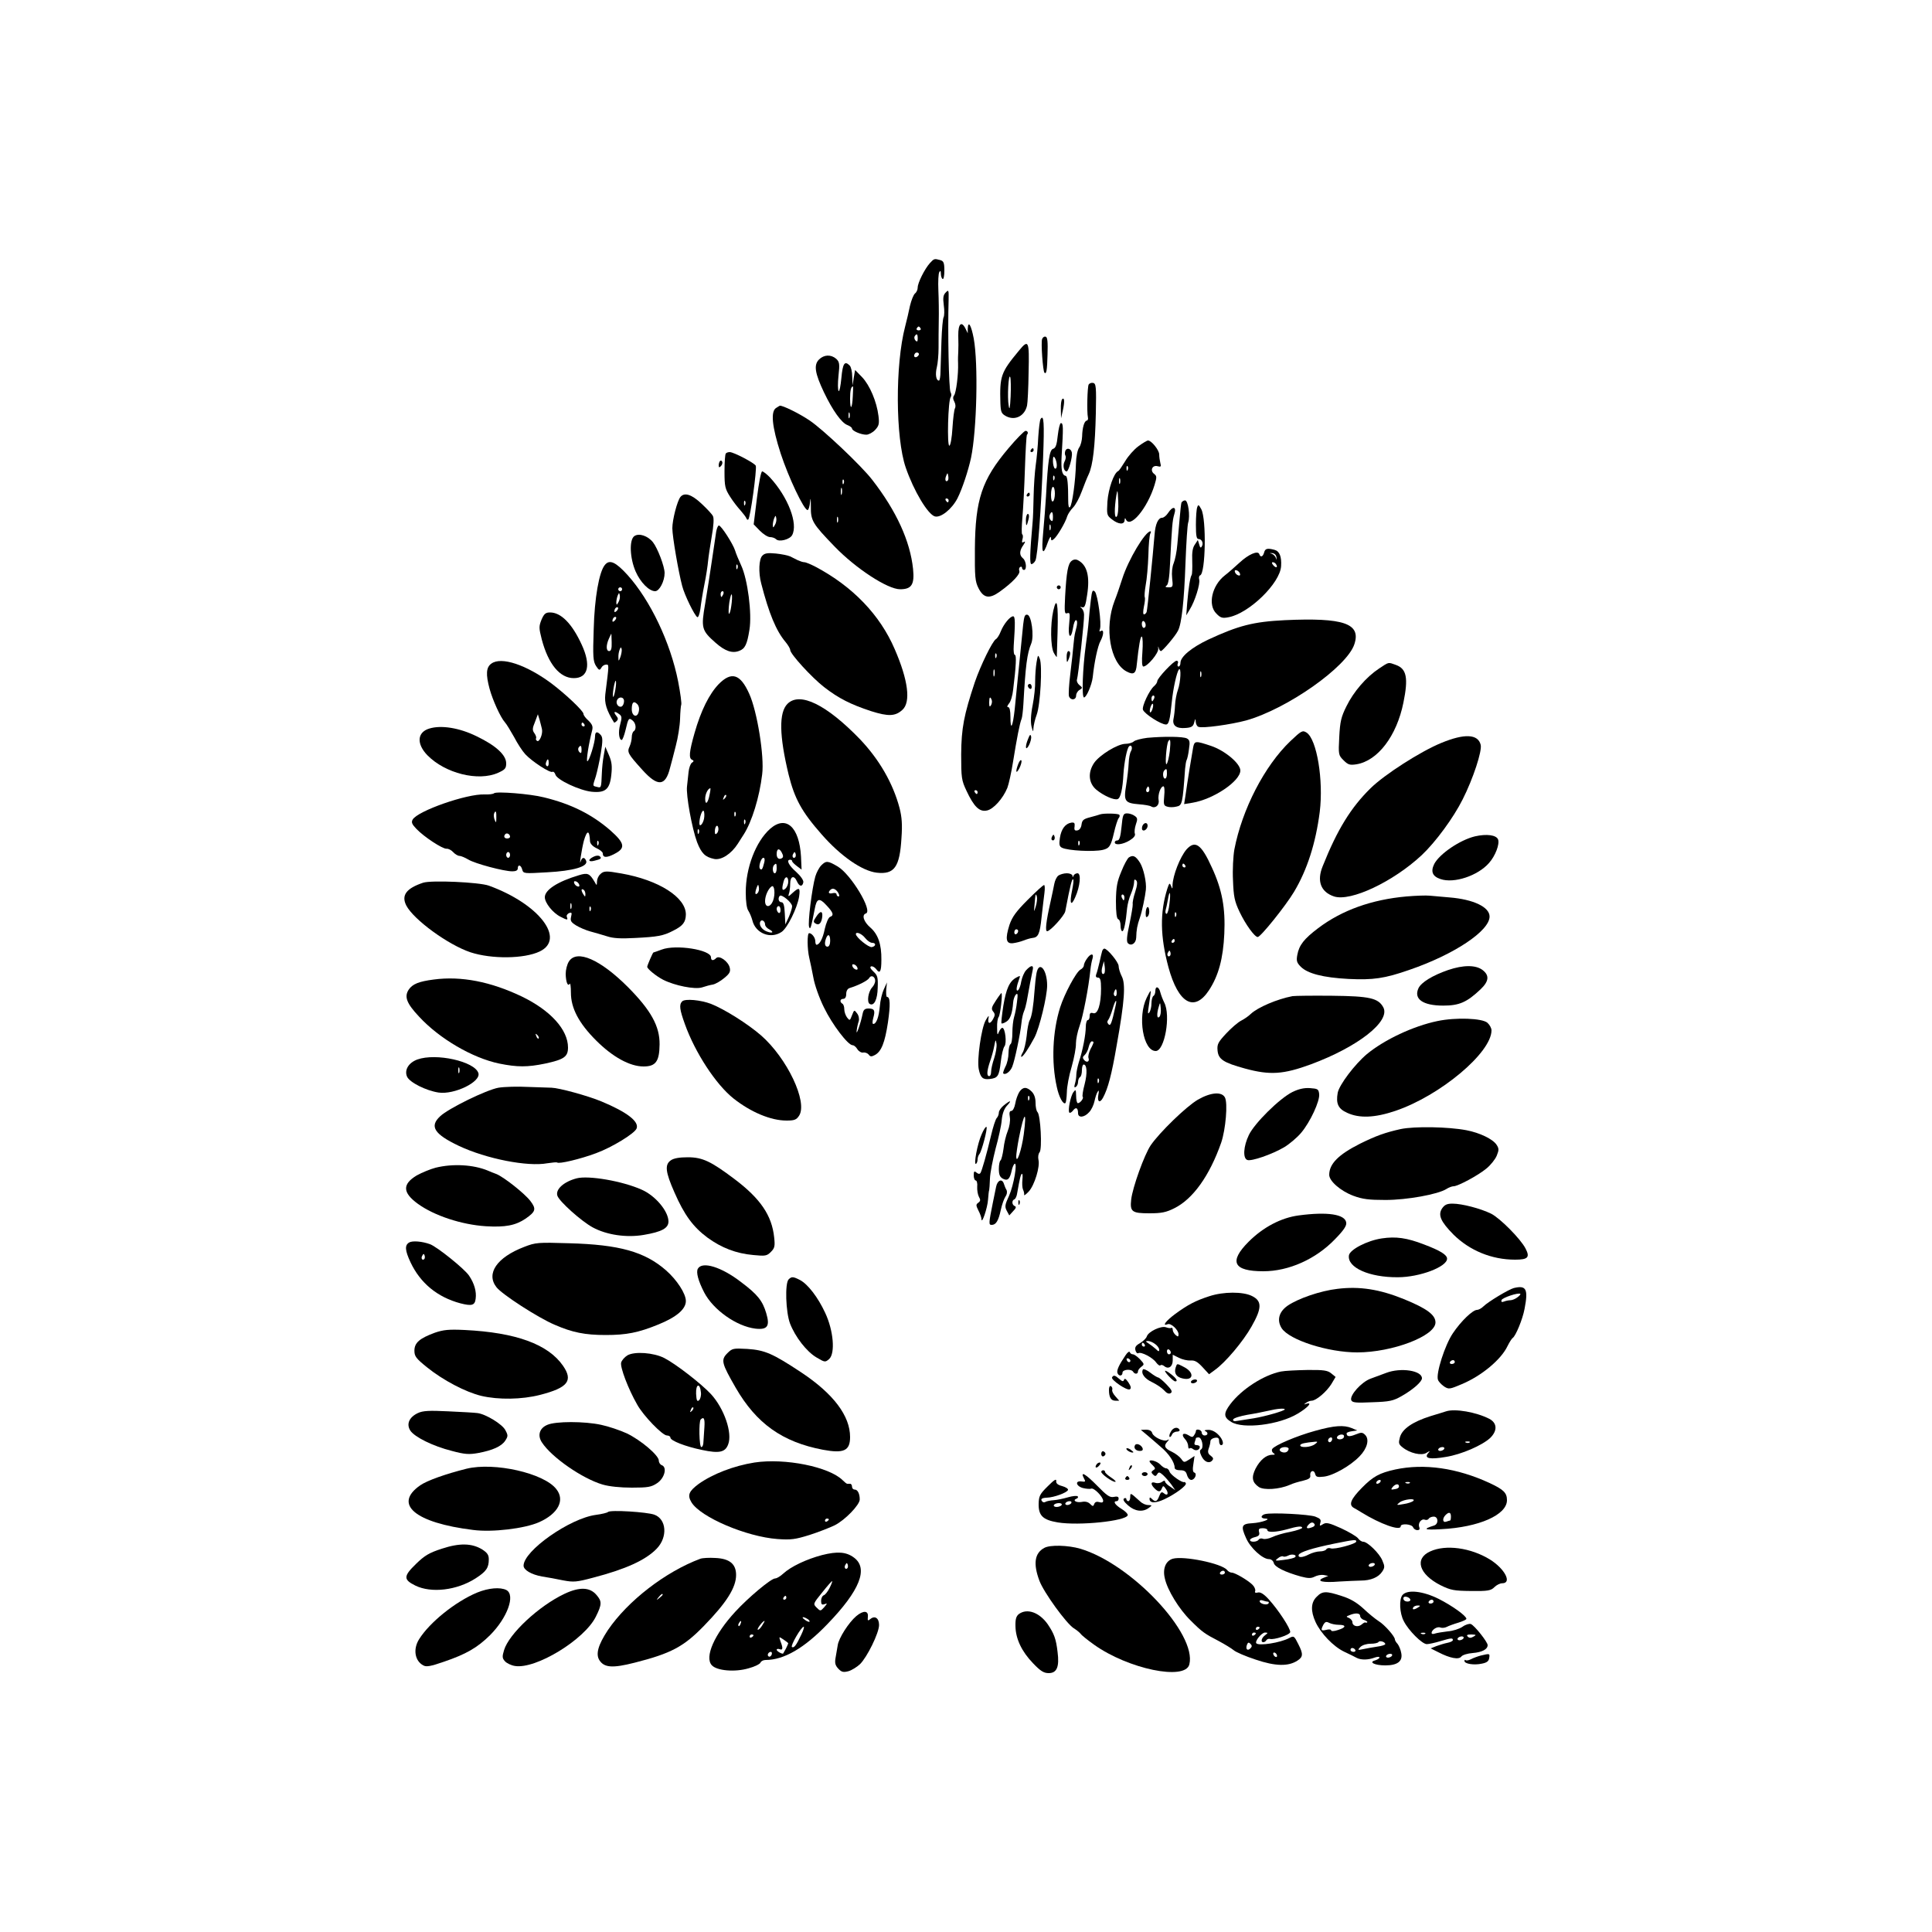 <?xml version="1.0" standalone="no"?>
<!DOCTYPE svg PUBLIC "-//W3C//DTD SVG 20010904//EN"
 "http://www.w3.org/TR/2001/REC-SVG-20010904/DTD/svg10.dtd">
<svg version="1.0" xmlns="http://www.w3.org/2000/svg"
 width="1000pt" height="1000pt" viewBox="0 0 1000 1000"
 preserveAspectRatio="xMidYMid meet">
<g transform="translate(0,1000) scale(0.1,-0.1)"
fill="#000000" stroke="none">
<path d="M4813 8638 c-27 -30 -63 -102 -63 -126 0 -11 -6 -25 -14 -31 -8 -7
-19 -35 -26 -64 -6 -29 -17 -77 -25 -107 -52 -198 -50 -576 3 -730 42 -122
115 -243 151 -253 31 -8 88 38 117 94 25 50 55 141 70 209 30 145 38 487 14
618 -13 69 -29 96 -31 50 l0 -23 -11 23 c-21 43 -39 27 -38 -35 1 -32 1 -69 0
-83 -1 -14 -2 -41 -1 -60 2 -57 -10 -154 -21 -167 -6 -8 -6 -19 2 -33 6 -11 7
-26 3 -33 -4 -6 -10 -52 -13 -101 -3 -51 -10 -91 -16 -93 -13 -4 -7 236 7 252
4 6 4 17 -1 25 -9 13 -15 318 -10 479 1 50 0 53 -15 37 -13 -13 -15 -27 -10
-66 4 -27 3 -55 -1 -62 -4 -7 -9 -62 -11 -123 -2 -60 -4 -131 -5 -157 0 -27
-4 -48 -8 -48 -15 0 -20 33 -11 69 5 20 9 65 9 101 0 36 0 99 1 140 1 41 0
112 -2 157 -2 45 0 88 5 95 5 9 8 6 8 -9 0 -12 4 -24 9 -27 5 -3 9 16 9 43 0
42 -4 50 -22 55 -30 8 -31 8 -53 -16z m-48 -338 c3 -5 -1 -10 -10 -10 -9 0
-13 5 -10 10 3 6 8 10 10 10 2 0 7 -4 10 -10z m-15 -52 c0 -16 -3 -19 -11 -11
-6 6 -8 16 -5 22 11 17 16 13 16 -11z m1 -91 c-13 -13 -26 -3 -16 12 3 6 11 8
17 5 6 -4 6 -10 -1 -17z m155 -644 c-11 -11 -17 4 -9 23 7 18 8 18 11 1 2 -10
1 -21 -2 -24z m4 -103 c0 -5 -2 -10 -4 -10 -3 0 -8 5 -11 10 -3 6 -1 10 4 10
6 0 11 -4 11 -10z"/>
<path d="M5394 8245 c-7 -16 4 -166 12 -174 10 -10 14 11 16 94 2 63 0 89 -9
92 -7 3 -16 -3 -19 -12z"/>
<path d="M5274 8185 c-94 -113 -100 -132 -96 -272 2 -47 5 -54 31 -68 46 -23
95 2 107 56 3 13 7 90 8 172 4 164 0 173 -50 112z m-43 -237 c-3 -61 -6 -74
-10 -48 -8 43 -1 171 8 148 3 -9 4 -54 2 -100z"/>
<path d="M4239 8139 c-28 -28 -21 -71 26 -170 45 -94 91 -158 121 -169 13 -5
24 -13 24 -18 0 -12 46 -32 74 -32 12 0 33 11 46 25 19 21 22 31 17 72 -9 74
-45 159 -85 201 l-36 37 -7 -40 -6 -40 -2 46 c0 25 -6 50 -13 57 -26 26 -36
12 -43 -64 -4 -42 -10 -72 -14 -68 -5 5 -5 41 -1 79 7 62 5 72 -12 88 -27 23
-63 22 -89 -4z m175 -190 c-3 -67 -14 -76 -14 -12 0 41 5 63 15 63 1 0 1 -23
-1 -51z m-17 -111 c-3 -7 -5 -2 -5 12 0 14 2 19 5 13 2 -7 2 -19 0 -25z"/>
<path d="M5635 8010 c-7 -12 -10 -144 -4 -170 2 -8 0 -16 -6 -17 -13 -2 -23
-37 -24 -83 -1 -20 -7 -45 -15 -56 -9 -12 -16 -48 -17 -85 -2 -86 -19 -212
-31 -224 -6 -6 -9 7 -9 35 0 85 -4 125 -13 127 -19 3 -25 31 -21 103 9 151 9
170 -4 170 -5 0 -12 -29 -16 -64 -5 -49 -11 -65 -24 -69 -19 -5 -27 -60 -37
-247 -3 -47 -9 -128 -14 -180 -11 -117 -3 -134 25 -53 8 21 14 30 15 19 0 -15
3 -16 15 -6 17 14 60 86 69 118 4 12 18 33 30 45 13 13 33 50 45 83 12 32 28
73 36 89 22 47 33 145 37 315 3 138 1 155 -14 158 -9 2 -19 -2 -23 -8z m-165
-418 c0 -13 -4 -20 -10 -17 -5 3 -10 21 -10 38 0 24 3 28 10 17 5 -8 10 -25
10 -38z m-13 -74 c-3 -8 -6 -5 -6 6 -1 11 2 17 5 13 3 -3 4 -12 1 -19z m3 -72
c0 -19 -4 -38 -10 -41 -6 -4 -10 10 -10 34 0 23 5 41 10 41 6 0 10 -15 10 -34z
m-10 -123 c0 -20 -3 -24 -11 -16 -7 7 -9 19 -6 27 10 24 17 19 17 -11z m-13
-65 c-3 -7 -5 -2 -5 12 0 14 2 19 5 13 2 -7 2 -19 0 -25z"/>
<path d="M5498 7934 c-5 -4 -8 -28 -7 -53 l1 -46 9 40 c10 43 9 71 -3 59z"/>
<path d="M4018 7889 c-30 -17 -23 -95 23 -237 40 -122 120 -292 139 -292 5 0
11 19 13 43 2 26 4 16 4 -24 -1 -74 8 -89 123 -208 109 -113 274 -221 339
-221 60 0 75 25 67 105 -15 144 -86 300 -211 461 -56 73 -256 262 -325 308
-53 36 -141 79 -154 76 0 0 -9 -5 -18 -11z m349 -391 c-3 -8 -6 -5 -6 6 -1 11
2 17 5 13 3 -3 4 -12 1 -19z m-10 -55 c-3 -10 -5 -4 -5 12 0 17 2 24 5 18 2
-7 2 -21 0 -30z m-20 -145 c-3 -7 -5 -2 -5 12 0 14 2 19 5 13 2 -7 2 -19 0
-25z"/>
<path d="M5386 7831 c-4 -6 -9 -48 -12 -93 -2 -46 -8 -111 -13 -145 -5 -35
-10 -107 -11 -160 -1 -54 -3 -114 -5 -133 -15 -169 -16 -220 -6 -220 5 0 15 8
20 18 12 22 30 265 40 532 7 181 4 228 -13 201z"/>
<path d="M5220 7680 c-138 -163 -172 -265 -174 -520 -1 -146 1 -170 19 -205
26 -51 56 -56 109 -18 67 48 108 92 102 108 -3 8 -1 17 4 20 6 4 10 1 10 -4 0
-6 5 -11 10 -11 16 0 12 46 -5 60 -20 16 -19 40 2 69 10 15 11 21 3 16 -10 -6
-12 -3 -8 13 4 12 3 24 -1 26 -4 3 -3 42 1 88 4 46 10 159 13 252 3 94 8 172
10 175 9 9 5 21 -7 21 -7 -1 -47 -41 -88 -90z"/>
<path d="M5892 7690 c-22 -16 -53 -51 -68 -77 -16 -26 -32 -50 -36 -51 -23
-10 -51 -92 -56 -158 -4 -68 -3 -72 23 -92 34 -27 65 -29 66 -4 0 10 3 12 6 5
21 -53 112 56 149 177 12 40 12 46 -2 57 -23 17 -10 47 17 40 18 -5 20 -2 15
16 -3 12 -6 32 -6 45 0 22 -40 72 -58 72 -5 0 -27 -13 -50 -30z m-55 -122 c-3
-8 -6 -5 -6 6 -1 11 2 17 5 13 3 -3 4 -12 1 -19z m-40 -70 c-3 -7 -5 -2 -5 12
0 14 2 19 5 13 2 -7 2 -19 0 -25z m-17 -172 c-12 -12 -13 40 -2 109 6 35 7 32
10 -29 2 -41 -2 -74 -8 -80z"/>
<path d="M5335 7670 c-3 -5 -1 -10 4 -10 6 0 11 5 11 10 0 6 -2 10 -4 10 -3 0
-8 -4 -11 -10z"/>
<path d="M5514 7666 c-3 -8 -3 -20 1 -25 3 -6 1 -19 -5 -30 -10 -20 -4 -51 11
-51 10 0 31 75 27 97 -4 22 -27 28 -34 9z"/>
<path d="M3757 7653 c-4 -3 -7 -45 -7 -93 0 -78 3 -90 29 -131 15 -24 40 -56
54 -71 13 -15 27 -33 30 -40 2 -7 7 -10 10 -7 11 9 45 259 39 278 -4 13 -114
71 -135 71 -8 0 -17 -3 -20 -7z m100 -265 c-3 -8 -6 -5 -6 6 -1 11 2 17 5 13
3 -3 4 -12 1 -19z"/>
<path d="M3727 7614 c-4 -4 -7 -14 -7 -23 0 -11 3 -12 11 -4 6 6 10 16 7 23
-2 6 -7 8 -11 4z"/>
<path d="M3918 7423 l-17 -137 32 -33 c18 -18 41 -33 53 -33 11 0 25 -5 31
-11 16 -16 71 -1 83 21 32 59 -21 197 -114 298 -16 17 -35 32 -41 32 -6 0 -17
-57 -27 -137z m93 -140 c-9 -16 -10 -16 -11 -1 0 9 3 25 7 35 7 16 8 17 11 1
2 -10 -1 -25 -7 -35z"/>
<path d="M5315 7440 c-3 -5 -1 -10 4 -10 6 0 11 5 11 10 0 6 -2 10 -4 10 -3 0
-8 -4 -11 -10z"/>
<path d="M3522 7428 c-17 -21 -42 -119 -42 -162 0 -43 32 -228 51 -299 12 -47
64 -153 78 -161 5 -4 12 15 16 41 3 27 12 84 21 128 9 44 17 98 19 121 2 22
11 80 19 128 10 55 12 95 6 105 -4 9 -31 38 -59 64 -51 48 -88 60 -109 35z"/>
<path d="M6115 7398 c-2 -7 -6 -43 -9 -80 -3 -38 -9 -98 -12 -135 -3 -38 -12
-81 -19 -98 -8 -19 -11 -48 -8 -77 5 -45 4 -48 -18 -48 -17 0 -20 3 -11 9 9 5
15 42 18 112 10 196 12 224 22 257 13 40 -7 45 -32 7 -9 -14 -23 -25 -31 -25
-20 0 -35 -32 -39 -87 -9 -111 -37 -389 -41 -400 -2 -7 -9 -13 -14 -13 -5 0
-5 16 0 41 5 22 7 44 4 48 -2 5 0 33 5 62 6 30 12 99 14 155 1 56 6 106 10
112 4 7 4 12 1 12 -27 0 -115 -147 -146 -245 -12 -38 -30 -90 -40 -115 -54
-139 -23 -322 63 -366 36 -19 48 -10 52 37 10 96 19 148 26 144 5 -3 6 -39 3
-80 -4 -49 -2 -75 5 -75 21 0 79 69 77 92 -1 13 0 15 2 6 2 -10 8 -18 12 -18
8 0 74 77 88 105 19 35 32 153 39 350 4 105 10 199 14 210 11 34 0 115 -16
115 -8 0 -16 -6 -19 -12z m-185 -634 c0 -8 -4 -14 -10 -14 -5 0 -10 9 -10 21
0 11 5 17 10 14 6 -3 10 -13 10 -21z"/>
<path d="M6197 7375 c-4 -9 -7 -50 -7 -91 0 -57 3 -74 14 -74 17 0 27 -23 16
-39 -5 -9 -9 -5 -13 11 l-7 23 -15 -23 c-12 -16 -16 -41 -14 -86 1 -34 0 -67
-3 -72 -8 -12 -16 -65 -23 -144 l-5 -65 18 30 c27 43 55 133 49 155 -3 11 0
21 5 22 28 10 33 290 6 342 -13 24 -16 26 -21 11z"/>
<path d="M5310 7308 c0 -36 4 -35 14 5 4 16 2 27 -4 27 -5 0 -10 -14 -10 -32z"/>
<path d="M3707 7248 c-3 -18 -13 -85 -22 -148 -9 -63 -25 -164 -35 -224 -22
-127 -19 -139 55 -204 48 -42 85 -55 121 -41 30 11 41 33 53 109 14 83 -9 262
-43 334 -13 28 -27 62 -31 76 -10 33 -72 130 -84 130 -5 0 -11 -15 -14 -32z
m110 -190 c-3 -8 -6 -5 -6 6 -1 11 2 17 5 13 3 -3 4 -12 1 -19z m-73 -133 c-4
-8 -8 -15 -10 -15 -2 0 -4 7 -4 15 0 8 4 15 10 15 5 0 7 -7 4 -15z m41 -62
c-3 -24 -9 -42 -12 -40 -3 3 -2 30 2 59 5 29 10 47 13 40 2 -7 1 -34 -3 -59z"/>
<path d="M3283 7225 c-27 -20 -23 -114 7 -183 25 -57 70 -102 101 -102 22 0
49 52 49 94 0 34 -36 128 -60 159 -27 34 -73 49 -97 32z"/>
<path d="M6543 7140 c-6 -22 -19 -27 -25 -8 -7 20 -56 -1 -103 -45 -25 -23
-59 -53 -75 -65 -67 -52 -90 -153 -44 -198 21 -22 31 -25 62 -19 106 19 268
176 273 265 3 49 -8 77 -34 84 -37 10 -49 7 -54 -14z m64 -25 c1 -15 0 -15 -3
-3 -3 9 -13 19 -22 22 -12 3 -12 4 3 3 12 -1 21 -10 22 -22z m-2 -36 c11 -17
-1 -21 -15 -4 -8 9 -8 15 -2 15 6 0 14 -5 17 -11z m-187 -48 c3 -8 -1 -12 -9
-9 -7 2 -15 10 -17 17 -3 8 1 12 9 9 7 -2 15 -10 17 -17z"/>
<path d="M3946 7124 c-18 -17 -21 -88 -6 -144 40 -155 77 -245 126 -303 13
-16 24 -34 24 -41 0 -21 112 -143 175 -192 76 -59 138 -90 244 -125 89 -28
125 -27 162 7 44 40 30 153 -40 314 -76 177 -217 324 -409 426 -25 13 -51 24
-59 24 -7 0 -22 5 -33 10 -11 6 -29 14 -40 20 -11 5 -44 12 -74 15 -41 4 -58
2 -70 -11z"/>
<path d="M5547 7097 c-19 -14 -27 -57 -34 -185 -4 -81 -3 -91 11 -86 14 5 15
-2 10 -55 -8 -69 9 -87 20 -21 3 22 10 40 15 40 9 0 8 -22 -3 -60 -4 -14 -8
-45 -10 -70 -2 -25 -9 -91 -16 -147 -7 -55 -10 -108 -7 -117 9 -23 37 -20 37
4 0 10 8 24 18 29 16 10 16 12 -1 25 -9 7 -15 20 -13 27 7 20 39 309 37 338 0
14 -7 29 -14 34 -9 6 -8 7 4 4 13 -4 18 8 26 64 15 96 0 154 -47 179 -11 6
-23 5 -33 -3z"/>
<path d="M3131 7076 c-30 -35 -54 -172 -58 -333 -5 -143 -3 -166 12 -190 15
-23 19 -24 27 -10 5 10 16 17 25 17 16 0 16 5 -4 -154 -5 -46 6 -82 45 -145 1
-3 7 0 14 7 8 8 8 15 -2 27 -17 21 -10 27 13 10 16 -11 17 -18 7 -55 -11 -39
-6 -80 8 -80 4 0 13 23 20 52 14 61 17 65 37 48 17 -14 20 -46 5 -55 -5 -3
-10 -17 -10 -30 0 -13 -5 -35 -11 -48 -14 -30 -10 -38 65 -121 80 -89 120 -87
144 9 6 22 20 74 30 115 11 41 21 104 22 139 1 36 4 69 6 73 3 5 -4 59 -16
121 -40 202 -144 420 -262 551 -61 67 -93 82 -117 52z m89 -126 c0 -5 -4 -10
-10 -10 -5 0 -10 5 -10 10 0 6 5 10 10 10 6 0 10 -4 10 -10z m-19 -67 c-9 -16
-10 -16 -11 -1 0 9 3 25 7 35 7 16 8 17 11 1 2 -10 -1 -25 -7 -35z m-9 -45
c-7 -7 -12 -8 -12 -2 0 14 12 26 19 19 2 -3 -1 -11 -7 -17z m-10 -50 c-7 -7
-12 -8 -12 -2 0 14 12 26 19 19 2 -3 -1 -11 -7 -17z m-16 -113 c1 -32 -3 -45
-13 -45 -16 0 -17 30 -1 65 6 14 12 25 12 25 1 0 1 -20 2 -45z m45 -76 c-9
-23 -10 -23 -10 -2 -1 12 2 30 6 40 6 15 8 15 11 2 1 -8 -2 -26 -7 -40z m-26
-169 c-4 -23 -9 -39 -11 -37 -3 2 -2 23 2 46 4 23 9 40 11 37 3 -3 2 -23 -2
-46z m45 -59 c0 -11 -5 -23 -11 -27 -15 -9 -33 12 -26 30 9 23 37 20 37 -3z
m76 -55 c-8 -34 -36 -23 -36 13 0 36 10 45 28 27 9 -9 12 -24 8 -40z"/>
<path d="M5470 6960 c0 -5 5 -10 10 -10 6 0 10 5 10 10 0 6 -4 10 -10 10 -5 0
-10 -4 -10 -10z"/>
<path d="M5646 6893 c-4 -32 -9 -80 -11 -108 -2 -27 -9 -84 -15 -125 -16 -118
-22 -270 -9 -270 12 0 40 64 45 105 8 78 26 162 40 187 17 32 19 62 2 52 -8
-5 -9 -2 -5 9 10 26 -11 179 -26 195 -12 11 -15 5 -21 -45z"/>
<path d="M5452 6840 c-16 -71 -15 -189 3 -220 8 -14 15 -23 15 -20 0 3 2 61 4
130 4 147 -4 187 -22 110z"/>
<path d="M2803 6793 c-14 -35 -14 -43 1 -102 34 -129 94 -201 166 -201 74 0
90 67 41 173 -50 109 -107 167 -164 167 -23 0 -31 -7 -44 -37z"/>
<path d="M5296 6768 c-6 -62 -33 -328 -44 -440 -10 -91 -22 -114 -22 -40 0 33
-4 52 -12 52 -7 0 -5 6 4 18 9 9 19 42 22 72 15 121 18 180 9 180 -5 0 -8 21
-6 48 8 118 8 152 -3 152 -16 0 -49 -40 -64 -78 -7 -18 -18 -36 -25 -40 -18
-10 -79 -135 -109 -222 -57 -171 -70 -239 -71 -375 0 -121 2 -134 27 -187 39
-84 68 -112 107 -103 33 7 82 61 105 117 7 18 21 80 30 138 19 117 34 197 44
220 3 8 7 42 9 75 11 199 19 263 41 315 15 38 1 144 -20 148 -13 3 -17 -7 -22
-50z m-139 -170 c-3 -8 -6 -5 -6 6 -1 11 2 17 5 13 3 -3 4 -12 1 -19z m-10
-95 c-3 -10 -5 -4 -5 12 0 17 2 24 5 18 2 -7 2 -21 0 -30z m-14 -126 c3 -8 1
-20 -4 -28 -6 -10 -9 -7 -9 14 0 29 5 35 13 14z m-73 -477 c0 -5 -2 -10 -4
-10 -3 0 -8 5 -11 10 -3 6 -1 10 4 10 6 0 11 -4 11 -10z"/>
<path d="M6650 6790 c-163 -8 -240 -28 -397 -101 -86 -41 -143 -88 -143 -120
0 -10 -4 -19 -10 -19 -5 0 -7 7 -4 15 4 8 1 15 -6 15 -15 0 -100 -90 -100
-106 0 -6 -7 -17 -16 -25 -24 -19 -65 -106 -58 -123 9 -22 93 -76 119 -76 15
0 21 25 30 115 7 72 26 156 37 170 13 14 9 -66 -5 -105 -7 -19 -14 -55 -15
-80 -1 -25 -5 -57 -8 -71 -7 -34 15 -51 62 -47 31 2 40 8 45 28 6 22 7 23 8 4
1 -12 7 -24 14 -26 21 -9 169 12 247 33 213 60 521 277 560 394 36 108 -55
139 -360 125z m-433 -292 c-3 -7 -5 -2 -5 12 0 14 2 19 5 13 2 -7 2 -19 0 -25z
m-243 -113 c-4 -8 -8 -15 -10 -15 -2 0 -4 7 -4 15 0 8 4 15 10 15 5 0 7 -7 4
-15z m-9 -55 c-4 -12 -9 -19 -12 -17 -3 3 -2 15 2 27 4 12 9 19 12 17 3 -3 2
-15 -2 -27z"/>
<path d="M5521 6598 c0 -28 2 -30 9 -13 12 28 12 45 0 45 -5 0 -10 -15 -9 -32z"/>
<path d="M5365 6571 c-4 -24 -7 -67 -7 -95 1 -28 -5 -85 -13 -126 -10 -50 -11
-87 -6 -110 8 -30 9 -31 10 -9 1 15 8 46 17 70 19 52 30 253 16 289 -9 23 -10
22 -17 -19z"/>
<path d="M2543 6565 c-27 -19 -29 -56 -9 -130 16 -59 57 -149 79 -173 9 -10
30 -45 48 -77 17 -33 43 -73 58 -89 34 -37 129 -99 141 -91 4 3 12 -4 15 -15
9 -27 124 -81 187 -88 71 -7 94 12 102 86 5 46 3 68 -12 103 l-19 44 -8 -45
c-5 -25 -9 -67 -10 -95 -3 -73 -3 -74 -25 -68 -24 6 -23 2 -6 55 7 24 19 78
26 120 10 62 10 81 0 93 -18 21 -30 19 -30 -6 0 -31 -30 -129 -40 -129 -7 0 7
91 25 160 5 20 0 31 -19 50 -15 13 -26 28 -26 35 0 15 -91 101 -165 157 -130
97 -261 141 -312 103z m262 -338 c6 -25 -13 -70 -25 -62 -6 4 -8 10 -5 14 2 5
-2 16 -9 26 -11 15 -11 25 3 58 l15 40 9 -29 c4 -16 10 -37 12 -47z m220 23
c3 -5 1 -10 -4 -10 -6 0 -11 5 -11 10 0 6 2 10 4 10 3 0 8 -4 11 -10z m-15
-132 c0 -16 -3 -19 -11 -11 -6 6 -8 16 -5 22 11 17 16 13 16 -11z m-170 -69
c0 -11 -4 -18 -10 -14 -5 3 -7 12 -3 20 7 21 13 19 13 -6z"/>
<path d="M7137 6539 c-65 -43 -131 -119 -168 -195 -27 -54 -33 -79 -37 -158
-5 -92 -4 -95 22 -121 24 -24 33 -26 67 -21 110 18 208 146 243 319 26 127 17
175 -38 195 -42 15 -35 17 -89 -19z"/>
<path d="M3720 6459 c-49 -51 -92 -137 -125 -253 -28 -98 -31 -132 -12 -139 9
-4 9 -8 -2 -15 -7 -5 -15 -27 -17 -48 -2 -22 -6 -55 -8 -74 -6 -45 26 -219 52
-289 23 -59 42 -77 89 -87 37 -7 88 26 122 79 11 18 25 39 30 47 43 67 82 194
96 312 12 93 -26 327 -67 417 -46 103 -92 117 -158 50z m-47 -571 c-8 -45 -23
-59 -23 -22 0 25 15 54 27 54 1 0 0 -15 -4 -32z m78 -21 c-10 -9 -11 -8 -5 6
3 10 9 15 12 12 3 -3 0 -11 -7 -18z m-107 -105 c-6 -28 -24 -46 -24 -23 0 29
14 71 22 64 4 -5 5 -24 2 -41z m163 16 c-3 -8 -6 -5 -6 6 -1 11 2 17 5 13 3
-3 4 -12 1 -19z m50 -40 c-3 -8 -6 -5 -6 6 -1 11 2 17 5 13 3 -3 4 -12 1 -19z
m-146 -51 c-8 -8 -11 -5 -11 9 0 27 14 41 18 19 2 -9 -1 -22 -7 -28z m-94 1
c-3 -8 -6 -5 -6 6 -1 11 2 17 5 13 3 -3 4 -12 1 -19z"/>
<path d="M5320 6451 c0 -6 5 -13 10 -16 6 -3 10 1 10 9 0 9 -4 16 -10 16 -5 0
-10 -4 -10 -9z"/>
<path d="M4076 6357 c-45 -45 -43 -164 6 -367 31 -124 67 -191 171 -309 98
-112 209 -189 285 -198 91 -10 119 28 128 180 5 69 2 108 -10 155 -34 128
-105 251 -205 356 -173 179 -311 247 -375 183z"/>
<path d="M2222 6229 c-63 -19 -67 -79 -10 -138 92 -94 264 -137 366 -91 36 16
42 23 42 49 0 43 -53 92 -153 140 -89 44 -184 59 -245 40z"/>
<path d="M6679 6164 c-134 -128 -250 -353 -290 -561 -6 -34 -10 -106 -7 -160
3 -84 8 -108 34 -163 31 -65 78 -130 94 -130 15 0 145 162 188 234 68 114 112
251 133 414 20 164 -15 375 -68 410 -21 13 -26 11 -84 -44z"/>
<path d="M5322 6177 c-18 -42 -14 -68 4 -34 8 16 13 36 11 45 -3 13 -7 10 -15
-11z"/>
<path d="M5938 6181 c-31 -4 -63 -12 -70 -19 -6 -6 -26 -12 -42 -12 -41 0
-135 -58 -163 -99 -33 -49 -29 -104 11 -138 37 -31 93 -56 111 -49 15 5 26 52
30 131 4 60 18 131 29 142 12 12 20 -8 10 -25 -6 -9 -11 -37 -12 -62 -1 -25
-7 -76 -13 -114 -14 -83 -7 -93 67 -99 28 -2 56 -7 62 -11 21 -13 44 6 39 32
-5 28 10 72 25 72 5 0 7 -22 4 -49 -4 -44 -3 -51 15 -56 11 -4 32 -4 48 0 30
6 32 13 45 196 2 20 5 40 8 45 3 5 9 30 12 56 6 39 4 48 -11 56 -20 10 -117
11 -205 3z m117 -68 c-4 -32 -11 -62 -17 -68 -9 -10 -1 100 9 118 11 19 13 2
8 -50z m-15 -118 c0 -14 -4 -25 -10 -25 -11 0 -14 33 -3 43 11 11 13 8 13 -18z
m-94 -92 c-10 -10 -19 5 -10 18 6 11 8 11 12 0 2 -7 1 -15 -2 -18z"/>
<path d="M7461 6155 c-108 -44 -295 -164 -367 -235 -101 -99 -172 -213 -248
-404 -31 -76 -10 -133 59 -156 86 -28 306 76 454 214 72 68 164 193 212 289
54 107 101 250 93 282 -14 56 -84 59 -203 10z"/>
<path d="M6176 6133 c-6 -31 -31 -185 -40 -251 l-7 -44 43 7 c109 18 248 112
248 167 0 36 -80 103 -151 127 -81 27 -86 27 -93 -6z"/>
<path d="M5271 6047 c-16 -41 -13 -57 5 -24 8 16 13 34 11 40 -3 7 -10 -1 -16
-16z"/>
<path d="M2557 5894 c-4 -4 -26 -7 -49 -6 -91 4 -346 -85 -372 -130 -8 -14 -4
-24 19 -48 40 -42 135 -104 156 -103 10 1 25 -7 35 -18 9 -10 24 -19 32 -19 8
0 29 -9 46 -19 34 -21 184 -61 228 -61 18 0 28 5 28 15 0 23 17 18 23 -6 6
-21 9 -21 129 -14 135 7 213 30 202 59 -8 21 -21 20 -28 -1 -10 -35 5 63 16
105 17 58 29 57 32 -3 1 -12 14 -26 33 -35 18 -8 33 -20 33 -27 0 -23 20 -24
60 -3 59 30 55 55 -22 123 -96 83 -203 136 -343 170 -70 18 -247 32 -258 21z
m12 -126 c0 -27 -2 -29 -8 -13 -5 11 -6 26 -4 33 8 21 13 13 12 -20z m71 -99
c0 -5 -7 -9 -15 -9 -15 0 -20 12 -9 23 8 8 24 -1 24 -14z m457 -41 c-3 -8 -6
-5 -6 6 -1 11 2 17 5 13 3 -3 4 -12 1 -19z m-457 -53 c0 -8 -4 -15 -10 -15 -5
0 -10 7 -10 15 0 8 5 15 10 15 6 0 10 -7 10 -15z"/>
<path d="M5695 5785 c-5 -2 -29 -9 -52 -15 -35 -9 -42 -15 -45 -38 -2 -16 -10
-28 -21 -30 -14 -3 -18 2 -15 20 2 18 -1 22 -17 20 -31 -5 -52 -33 -59 -79 -5
-34 -3 -44 11 -51 31 -15 162 -22 211 -11 34 8 42 20 58 89 8 35 19 69 24 75
6 7 7 15 3 18 -7 7 -80 8 -98 2z m-108 -157 c-3 -8 -6 -5 -6 6 -1 11 2 17 5
13 3 -3 4 -12 1 -19z"/>
<path d="M5805 5720 c-5 -50 -11 -70 -21 -70 -8 0 -14 -4 -14 -10 0 -17 43
-11 77 10 21 13 31 25 27 35 -3 8 -1 29 5 47 10 28 9 35 -6 45 -9 7 -27 13
-39 13 -20 0 -23 -7 -29 -70z"/>
<path d="M3986 5710 c-74 -66 -126 -201 -126 -329 0 -48 5 -84 14 -96 7 -11
16 -33 20 -48 16 -68 94 -99 151 -61 30 19 81 123 91 182 7 48 1 52 -34 20
-21 -20 -24 -20 -19 -5 4 10 7 34 7 53 0 39 20 46 35 12 12 -27 28 -30 33 -5
2 10 -13 32 -37 54 -39 34 -53 63 -31 63 6 0 10 -3 10 -7 0 -5 12 -16 25 -26
l24 -18 -3 68 c-9 154 -78 215 -160 143z m61 -152 c-15 -9 -27 0 -27 21 0 29
13 33 26 9 9 -17 9 -25 1 -30z m69 5 c-10 -10 -19 5 -10 18 6 11 8 11 12 0 2
-7 1 -15 -2 -18z m-161 -30 c-8 -32 -13 -39 -21 -30 -10 9 5 57 17 57 7 0 9
-10 4 -27z m65 -28 c0 -14 -4 -25 -10 -25 -11 0 -14 33 -3 43 11 11 13 8 13
-18z m60 -69 c0 -13 -7 -29 -15 -36 -17 -14 -20 -3 -9 38 8 29 24 28 24 -2z
m-159 -59 c-13 -13 -15 1 -4 30 7 17 8 17 11 -1 2 -10 -1 -23 -7 -29z m80 -40
c-14 -35 -41 -36 -41 -1 0 28 17 65 34 76 15 10 20 -41 7 -75z m99 -28 c0 -9
-8 -34 -17 -55 l-18 -39 -3 58 c-2 42 -7 57 -17 57 -15 0 -20 21 -9 33 10 10
64 -35 64 -54z m-60 -20 c0 -11 -4 -17 -10 -14 -5 3 -10 13 -10 21 0 8 5 14
10 14 6 0 10 -9 10 -21z m-80 -74 c0 -8 9 -19 21 -25 28 -15 18 -23 -13 -11
-26 10 -42 36 -32 52 7 12 24 1 24 -16z"/>
<path d="M5913 5725 c-3 -9 -3 -18 0 -21 9 -9 27 6 27 22 0 19 -19 18 -27 -1z"/>
<path d="M5446 5671 c-4 -7 -5 -15 -2 -18 9 -9 19 4 14 18 -4 11 -6 11 -12 0z"/>
<path d="M7634 5671 c-78 -19 -182 -90 -210 -142 -20 -40 -10 -65 32 -79 70
-24 193 17 251 83 33 37 56 98 47 122 -9 23 -59 30 -120 16z"/>
<path d="M6141 5603 c-33 -39 -70 -133 -72 -184 0 -22 -1 -22 -8 -4 -7 17 -9
15 -19 -15 -39 -124 -37 -247 6 -407 51 -187 134 -234 210 -118 49 75 73 163
79 292 6 133 -11 227 -64 342 -55 122 -87 144 -132 94z m-6 -83 c3 -5 1 -10
-4 -10 -6 0 -11 5 -11 10 0 6 2 10 4 10 3 0 8 -4 11 -10z m-82 -198 c-3 -29
-10 -52 -15 -52 -5 0 -7 8 -5 18 3 9 8 34 12 56 9 55 16 39 8 -22z m34 -64
c-3 -8 -6 -5 -6 6 -1 11 2 17 5 13 3 -3 4 -12 1 -19z m-7 -128 c0 -5 -5 -10
-11 -10 -5 0 -7 5 -4 10 3 6 8 10 11 10 2 0 4 -4 4 -10z m-24 -77 c-10 -10
-19 5 -10 18 6 11 8 11 12 0 2 -7 1 -15 -2 -18z"/>
<path d="M3073 5566 c-32 -15 -29 -30 4 -21 34 8 39 13 27 23 -5 5 -19 4 -31
-2z"/>
<path d="M5843 5562 c-7 -5 -25 -37 -39 -73 -22 -52 -27 -80 -28 -153 0 -61 4
-91 12 -94 7 -2 12 -17 12 -33 0 -16 4 -29 9 -29 9 0 18 46 25 120 2 19 10 52
20 74 9 21 16 48 16 59 0 15 3 18 11 10 7 -7 6 -25 -5 -59 -9 -27 -15 -56 -13
-64 1 -8 -7 -55 -17 -103 -14 -64 -16 -91 -8 -99 17 -17 42 -1 43 29 1 40 5
63 19 103 11 30 28 114 31 145 4 39 -12 109 -30 139 -23 36 -36 42 -58 28z
m-23 -207 c0 -8 -2 -15 -4 -15 -2 0 -6 7 -10 15 -3 8 -1 15 4 15 6 0 10 -7 10
-15z"/>
<path d="M4251 5521 c-11 -11 -25 -37 -31 -58 -17 -59 -40 -243 -32 -261 6
-17 10 -4 29 93 10 55 23 60 60 20 36 -38 41 -53 19 -61 -8 -3 -20 -31 -27
-62 -10 -50 -27 -82 -43 -82 -3 0 -6 8 -6 18 0 19 -18 42 -32 42 -11 0 -10
-84 1 -129 5 -20 14 -65 21 -101 6 -36 30 -105 55 -155 42 -87 124 -195 148
-195 7 0 18 -9 25 -21 7 -11 21 -19 30 -17 9 2 22 -3 28 -10 8 -12 15 -12 32
-3 34 18 52 64 68 169 13 91 12 132 -5 132 -4 0 -5 17 -4 38 l4 37 -16 -35
c-9 -19 -19 -59 -21 -89 -5 -55 -18 -91 -34 -91 -5 0 -5 13 0 31 11 39 6 49
-25 49 -19 0 -26 -7 -30 -27 -10 -50 -35 -121 -31 -88 2 17 7 39 11 50 3 11 0
29 -9 40 -14 19 -15 19 -26 -10 -11 -29 -12 -29 -26 -11 -8 11 -14 30 -14 42
0 13 -4 26 -10 29 -15 9 -12 25 5 25 9 0 15 9 15 25 0 16 7 28 18 31 48 15 94
39 101 52 10 18 31 7 31 -15 0 -9 -7 -25 -16 -34 -20 -22 -28 -75 -13 -85 23
-14 41 23 42 84 2 53 -1 64 -22 83 -16 15 -20 24 -12 27 7 2 18 -4 26 -14 19
-27 27 -14 27 48 1 80 -17 132 -57 167 -35 30 -46 66 -23 73 37 13 -78 203
-146 243 -51 30 -60 31 -85 6z m87 -141 c7 -12 8 -20 2 -20 -5 0 -10 5 -10 11
0 6 -9 9 -20 6 -20 -5 -26 3 -13 16 12 13 28 7 41 -13z m140 -235 c11 -14 27
-25 36 -25 22 0 20 -18 -1 -22 -16 -4 -83 51 -83 67 0 15 31 2 48 -20z m-181
-15 c0 -18 -6 -30 -14 -30 -14 0 -17 18 -7 44 10 26 21 18 21 -14z m141 -139
c3 -8 -1 -12 -9 -9 -7 2 -15 10 -17 17 -3 8 1 12 9 9 7 -2 15 -10 17 -17z"/>
<path d="M3106 5474 c-9 -8 -16 -25 -16 -37 -1 -22 -1 -22 -12 -2 -26 44 -36
49 -81 35 -111 -33 -177 -76 -177 -114 0 -29 41 -81 81 -101 35 -18 40 -19 33
-1 -3 7 2 16 12 20 13 5 15 2 10 -19 -5 -21 -1 -28 26 -45 18 -11 51 -25 73
-31 22 -6 61 -17 86 -25 33 -11 72 -13 145 -9 119 6 147 11 199 38 50 25 64
44 65 83 1 89 -140 179 -334 213 -79 14 -92 14 -110 -5z m-108 -53 c3 -8 -1
-12 -9 -9 -7 2 -15 10 -17 17 -3 8 1 12 9 9 7 -2 15 -10 17 -17z m32 -49 c0
-15 -2 -15 -10 -2 -13 20 -13 33 0 25 6 -3 10 -14 10 -23z m-73 -74 c-3 -7 -5
-2 -5 12 0 14 2 19 5 13 2 -7 2 -19 0 -25z m100 -10 c-3 -8 -6 -5 -6 6 -1 11
2 17 5 13 3 -3 4 -12 1 -19z"/>
<path d="M5478 5468 c-9 -7 -18 -26 -21 -43 -3 -16 -12 -59 -20 -95 -23 -102
-28 -150 -17 -150 16 0 90 81 94 104 26 137 35 171 41 164 3 -3 0 -28 -6 -57
-14 -67 -6 -86 16 -36 26 58 32 125 12 125 -8 0 -18 -6 -20 -12 -4 -10 -6 -10
-6 0 -1 6 -14 12 -29 12 -16 0 -35 -6 -44 -12z"/>
<path d="M2190 5431 c-87 -29 -114 -65 -87 -118 38 -73 216 -203 332 -242 110
-36 278 -34 358 4 137 65 -4 247 -263 341 -51 18 -298 29 -340 15z"/>
<path d="M5319 5342 c-60 -60 -80 -88 -94 -129 -23 -73 -18 -99 18 -95 16 2
40 8 55 14 15 6 35 12 45 13 31 3 39 20 48 106 5 46 12 103 15 127 3 23 2 42
-2 41 -5 0 -43 -35 -85 -77z m42 -34 c-10 -32 -10 -32 -6 12 4 54 6 60 12 38
2 -9 0 -31 -6 -50z m-91 -127 c0 -6 -4 -13 -10 -16 -5 -3 -10 1 -10 9 0 9 5
16 10 16 6 0 10 -4 10 -9z"/>
<path d="M7280 5360 c-180 -16 -334 -71 -457 -164 -73 -55 -99 -88 -108 -138
-6 -31 -3 -41 18 -62 35 -35 115 -56 247 -63 127 -6 186 2 315 47 233 80 415
202 415 276 0 49 -83 89 -208 99 -37 3 -83 7 -102 9 -19 2 -73 0 -120 -4z"/>
<path d="M5938 5304 c-5 -4 -8 -19 -8 -33 0 -18 3 -22 11 -14 6 6 9 21 7 33
-1 12 -6 18 -10 14z"/>
<path d="M4224 5254 c-15 -22 -15 -27 -3 -34 18 -12 31 2 35 35 3 32 -11 32
-32 -1z"/>
<path d="M3425 5085 c-22 -8 -41 -15 -43 -15 -3 0 -32 -67 -32 -74 0 -11 47
-49 82 -67 61 -31 164 -51 201 -40 18 6 43 13 57 15 14 3 40 18 59 34 28 23
33 33 28 54 -8 32 -54 65 -70 49 -15 -15 -27 -14 -27 4 0 39 -182 68 -255 40z"/>
<path d="M5705 5078 c-2 -7 -9 -34 -14 -59 -6 -25 -13 -53 -17 -62 -4 -11 -1
-17 9 -17 12 0 16 -13 16 -57 0 -82 -17 -135 -41 -127 -13 4 -18 0 -18 -15 0
-12 -4 -21 -10 -21 -5 0 -10 -16 -10 -35 0 -40 -16 -123 -36 -183 -7 -23 -13
-52 -13 -65 0 -12 -3 -33 -7 -46 -5 -17 -4 -22 4 -17 7 4 12 16 12 26 0 10 5
22 10 25 6 3 10 19 10 36 0 16 4 29 9 29 17 0 20 -44 5 -102 -9 -33 -13 -62
-10 -65 7 -7 -13 -33 -25 -33 -5 0 -9 17 -9 38 -1 33 -2 35 -14 19 -15 -20
-30 -96 -21 -106 4 -3 12 2 19 11 15 20 26 14 26 -14 0 -25 32 -23 57 5 12 12
24 38 28 57 4 19 11 42 17 50 6 10 7 4 3 -17 -7 -36 8 -45 24 -15 26 48 45
120 71 272 41 229 47 317 26 357 -9 18 -16 41 -16 53 0 19 -58 90 -74 90 -4 0
-9 -6 -11 -12z m11 -116 c-12 -12 -18 8 -10 35 l8 28 4 -28 c2 -16 1 -31 -2
-35z m64 -103 c0 -11 -4 -18 -10 -14 -5 3 -7 12 -3 20 7 21 13 19 13 -6z m-6
-66 c-20 -91 -26 -105 -36 -95 -8 8 -8 16 -1 24 5 7 15 32 22 56 13 46 25 58
15 15z m-114 -188 c0 -4 -7 -20 -16 -36 -8 -17 -13 -37 -10 -45 7 -19 -9 -27
-23 -10 -8 10 -8 16 3 25 8 7 18 26 21 42 4 16 11 29 16 29 5 0 9 -2 9 -5z
m27 -207 c-3 -8 -6 -5 -6 6 -1 11 2 17 5 13 3 -3 4 -12 1 -19z"/>
<path d="M5626 5038 c-9 -12 -16 -28 -16 -35 0 -7 -8 -17 -18 -22 -22 -12 -83
-126 -105 -196 -39 -124 -46 -282 -17 -411 11 -53 34 -94 45 -83 3 4 6 28 7
55 0 27 11 87 25 133 13 46 23 100 22 120 0 20 8 61 19 91 18 50 47 200 56
291 2 20 7 46 11 58 8 28 -10 27 -29 -1z"/>
<path d="M2945 5024 c-10 -15 -17 -44 -17 -65 1 -43 11 -67 21 -51 3 6 6 -15
6 -46 0 -80 41 -158 130 -247 86 -86 175 -135 246 -135 63 0 82 26 83 114 1
94 -44 176 -164 297 -143 143 -264 196 -305 133z"/>
<path d="M5312 4979 c-11 -11 -22 -38 -26 -59 -3 -21 -11 -42 -17 -46 -12 -7
-8 20 7 61 6 15 4 16 -14 6 -37 -19 -54 -58 -69 -148 -7 -47 -12 -88 -9 -90 2
-2 13 1 25 9 20 12 31 44 35 99 1 16 8 35 14 41 10 10 11 1 6 -37 -3 -28 -10
-63 -15 -79 -5 -16 -9 -53 -9 -82 0 -29 -4 -56 -10 -59 -5 -3 -10 -24 -10 -46
0 -22 -7 -54 -16 -70 -8 -17 -14 -33 -11 -35 10 -10 36 9 46 34 13 31 42 169
48 227 2 22 8 49 13 60 5 11 11 34 14 50 11 63 26 141 31 163 7 28 -8 28 -33
1z"/>
<path d="M5365 4963 c-4 -21 -8 -60 -10 -88 -6 -83 -14 -134 -25 -155 -6 -10
-13 -47 -16 -82 -4 -35 -13 -73 -20 -85 -8 -13 -11 -23 -7 -23 8 0 36 41 67
99 26 49 66 214 66 270 0 83 -42 131 -55 64z"/>
<path d="M7495 4979 c-81 -28 -139 -64 -153 -94 -26 -56 23 -90 128 -90 83 0
122 17 193 84 44 42 47 72 11 100 -35 27 -100 27 -179 0z"/>
<path d="M2245 4930 c-77 -10 -110 -23 -130 -53 -23 -36 -11 -70 54 -139 105
-114 276 -214 415 -243 94 -19 146 -19 238 0 97 21 118 35 118 83 0 92 -90
192 -239 264 -161 77 -314 107 -456 88z m543 -305 c-3 -3 -9 2 -12 12 -6 14
-5 15 5 6 7 -7 10 -15 7 -18z"/>
<path d="M5980 4871 c0 -11 -4 -23 -10 -26 -5 -3 -10 -21 -10 -38 0 -18 -5
-39 -11 -47 -8 -11 -9 -5 -4 25 3 22 8 54 10 70 4 24 0 21 -20 -20 -48 -98
-18 -275 47 -275 46 0 79 184 44 251 -7 14 -16 37 -20 52 -7 31 -26 36 -26 8z
m21 -134 c-13 -13 -15 15 -3 53 7 24 7 23 10 -9 2 -18 -1 -38 -7 -44z"/>
<path d="M5154 4820 c-22 -33 -24 -42 -14 -55 11 -13 11 -20 0 -40 -16 -29
-30 -24 -23 8 3 14 -2 9 -15 -14 -23 -40 -46 -205 -36 -253 9 -44 21 -55 56
-51 43 5 49 14 58 89 4 37 13 73 19 80 13 16 4 96 -11 96 -5 0 -13 -10 -18
-22 -7 -19 -9 -15 -9 23 -1 25 3 49 8 55 8 8 22 124 14 124 -1 0 -15 -18 -29
-40z m-8 -297 c-9 -26 -16 -57 -16 -70 0 -13 -4 -23 -10 -23 -14 0 -12 27 4
75 8 22 18 58 22 80 7 36 8 37 12 12 2 -16 -4 -49 -12 -74z"/>
<path d="M6690 4844 c-79 -15 -180 -58 -216 -92 -11 -11 -34 -27 -50 -35 -16
-8 -51 -38 -77 -66 -42 -45 -48 -56 -45 -88 4 -46 30 -63 143 -94 129 -35 198
-30 340 22 245 91 413 223 375 295 -26 48 -71 58 -265 60 -99 1 -191 0 -205
-2z"/>
<path d="M3531 4817 c-17 -17 -13 -43 14 -118 53 -148 161 -313 252 -385 90
-71 193 -114 274 -114 41 0 51 4 65 25 46 71 -62 298 -197 416 -68 59 -188
135 -259 163 -52 20 -134 28 -149 13z"/>
<path d="M7440 4715 c-125 -26 -274 -96 -365 -171 -63 -53 -143 -159 -151
-200 -10 -56 2 -83 49 -104 63 -29 142 -26 249 10 231 78 498 301 498 417 0
11 -9 28 -21 39 -27 24 -164 29 -259 9z"/>
<path d="M2160 4516 c-46 -17 -68 -55 -53 -89 14 -30 98 -72 163 -82 82 -12
221 56 206 101 -19 60 -219 105 -316 70z m217 -68 c-3 -7 -5 -2 -5 12 0 14 2
19 5 13 2 -7 2 -19 0 -25z"/>
<path d="M2580 4370 c-62 -11 -259 -107 -302 -148 -56 -52 -31 -92 97 -153
142 -67 356 -109 458 -90 26 4 48 6 51 4 8 -9 121 18 201 48 82 30 200 102
210 128 14 36 -50 85 -182 140 -72 30 -220 70 -258 71 -11 0 -65 2 -120 4 -55
3 -125 1 -155 -4z"/>
<path d="M5276 4348 c-8 -13 -18 -40 -21 -60 -4 -22 -13 -38 -20 -38 -10 0
-12 -10 -8 -33 3 -19 -2 -49 -11 -71 -9 -22 -19 -63 -22 -93 -4 -29 -11 -56
-15 -59 -5 -3 -9 -23 -9 -44 0 -30 5 -42 21 -51 25 -13 36 -2 46 44 3 15 10
30 14 33 17 10 -4 -111 -28 -165 -22 -47 -23 -57 -12 -78 l13 -24 20 22 c15
15 17 23 9 26 -16 6 -17 30 -3 35 6 2 13 17 15 33 13 74 18 96 24 99 4 3 5
-11 3 -30 -2 -18 -1 -42 3 -51 5 -10 7 -22 6 -28 -1 -5 10 3 24 18 30 33 59
129 50 164 -3 14 -1 31 6 39 14 17 5 192 -11 208 -6 6 -10 27 -10 48 0 25 -7
45 -20 58 -26 26 -46 25 -64 -2z m51 -40 c-3 -8 -6 -5 -6 6 -1 11 2 17 5 13 3
-3 4 -12 1 -19z m-28 -179 c-11 -81 -38 -161 -39 -114 0 11 6 54 14 95 27 137
42 149 25 19z"/>
<path d="M6690 4348 c-67 -33 -198 -163 -226 -223 -28 -58 -32 -120 -8 -129
21 -8 128 29 191 66 28 17 68 51 88 75 47 56 97 164 93 200 -3 26 -7 28 -48
31 -31 2 -59 -5 -90 -20z"/>
<path d="M6200 4308 c-60 -35 -198 -169 -244 -236 -33 -49 -94 -218 -101 -281
-7 -63 4 -71 94 -71 63 0 87 5 129 26 97 48 183 169 243 340 23 68 35 205 19
234 -17 31 -74 26 -140 -12z"/>
<path d="M5196 4279 c-14 -11 -26 -28 -26 -38 0 -9 -5 -22 -11 -28 -6 -6 -19
-46 -29 -89 -24 -101 -47 -181 -55 -195 -5 -7 -11 -6 -21 2 -11 9 -14 7 -14
-15 0 -14 5 -26 10 -26 6 0 10 -15 8 -33 -1 -17 3 -41 9 -52 9 -15 8 -22 -3
-30 -13 -9 -13 -14 0 -40 9 -17 16 -37 16 -45 1 -31 31 57 34 100 2 25 4 47 6
50 1 3 3 30 4 60 1 30 15 99 29 154 15 54 30 121 32 149 3 33 13 59 27 74 27
29 19 30 -16 2z"/>
<path d="M5081 4129 c-22 -48 -43 -162 -29 -153 4 3 8 13 8 23 0 9 4 21 9 27
12 13 44 135 37 141 -3 4 -15 -14 -25 -38z"/>
<path d="M7250 4156 c-81 -18 -128 -35 -211 -76 -111 -56 -159 -104 -159 -161
0 -32 58 -83 124 -108 48 -18 81 -22 167 -22 111 0 272 29 316 57 12 8 29 14
37 14 22 0 127 56 170 92 21 17 45 47 53 66 12 30 12 37 -1 57 -19 29 -87 62
-156 75 -94 18 -268 21 -340 6z"/>
<path d="M3472 3994 c-32 -22 -28 -60 19 -166 51 -117 97 -179 171 -234 73
-53 148 -82 237 -90 62 -6 70 -5 91 16 20 20 22 30 17 76 -12 113 -71 200
-205 301 -122 92 -166 113 -242 113 -43 0 -73 -5 -88 -16z"/>
<path d="M2255 3956 c-27 -7 -71 -25 -98 -40 -75 -45 -74 -89 6 -147 84 -61
226 -108 352 -116 100 -6 153 4 205 39 53 37 57 50 25 92 -30 39 -135 122
-175 139 -14 5 -34 13 -45 18 -75 31 -181 37 -270 15z"/>
<path d="M2985 3901 c-66 -17 -111 -57 -100 -90 9 -29 124 -132 183 -164 72
-39 174 -54 263 -39 95 16 129 35 129 70 -1 54 -68 133 -138 164 -100 45 -276
75 -337 59z"/>
<path d="M5156 3858 c-4 -18 -11 -55 -17 -83 -22 -109 -22 -115 -6 -115 22 0
35 21 47 77 6 28 17 59 24 69 8 11 10 24 6 34 -5 8 -11 23 -14 33 -9 28 -33
19 -40 -15z"/>
<path d="M5271 3774 c0 -11 3 -14 6 -6 3 7 2 16 -1 19 -3 4 -6 -2 -5 -13z"/>
<path d="M7464 3745 c-22 -34 -7 -68 59 -135 84 -83 198 -130 319 -130 67 0
78 12 54 58 -25 49 -132 157 -178 180 -55 27 -151 52 -200 52 -29 0 -41 -6
-54 -25z"/>
<path d="M6722 3709 c-91 -12 -184 -61 -259 -136 -104 -104 -79 -153 76 -153
132 0 272 63 371 166 45 46 61 70 58 86 -6 43 -97 57 -246 37z"/>
<path d="M7152 3590 c-75 -11 -166 -58 -170 -88 -9 -63 105 -114 253 -113 113
0 255 54 255 96 0 20 -35 42 -120 74 -88 34 -145 42 -218 31z"/>
<path d="M2118 3569 c-24 -14 -22 -41 7 -103 51 -108 139 -180 258 -212 59
-15 75 -11 79 24 5 37 -7 79 -34 119 -23 35 -165 149 -202 163 -41 15 -91 19
-108 9z m78 -86 c-10 -10 -19 5 -10 18 6 11 8 11 12 0 2 -7 1 -15 -2 -18z"/>
<path d="M2713 3546 c-141 -54 -199 -138 -143 -209 29 -37 214 -157 301 -194
92 -40 157 -53 264 -53 107 0 169 12 274 55 93 38 141 79 141 121 0 38 -46
109 -103 159 -110 96 -241 133 -502 140 -161 5 -173 4 -232 -19z"/>
<path d="M3612 3433 c-10 -18 2 -63 33 -123 47 -90 167 -175 265 -187 63 -7
76 13 56 80 -19 64 -45 97 -129 160 -103 80 -203 110 -225 70z"/>
<path d="M4082 3378 c-20 -20 -15 -169 7 -228 27 -70 86 -146 137 -176 44 -26
45 -26 66 -8 32 30 22 148 -21 239 -37 80 -90 149 -131 170 -35 18 -43 18 -58
3z"/>
<path d="M6923 3329 c-88 -10 -204 -50 -258 -87 -46 -32 -57 -76 -31 -117 40
-61 240 -125 391 -125 182 0 405 85 405 155 0 39 -44 72 -164 121 -126 51
-229 67 -343 53z"/>
<path d="M7835 3333 c-26 -7 -133 -71 -157 -95 -10 -10 -25 -18 -33 -18 -22 0
-83 -58 -125 -121 -41 -60 -89 -210 -77 -241 3 -9 17 -24 31 -34 25 -16 29
-15 93 12 102 43 203 127 236 197 10 20 22 39 27 42 15 10 51 96 61 150 20
103 9 124 -56 108z m19 -48 c-10 -8 -27 -15 -36 -15 -9 0 -24 -3 -34 -7 -11
-4 -15 -2 -12 8 4 12 87 40 97 32 3 -2 -4 -10 -15 -18z m-324 -335 c0 -5 -7
-10 -16 -10 -8 0 -12 5 -9 10 3 6 10 10 16 10 5 0 9 -4 9 -10z"/>
<path d="M6260 3291 c-72 -23 -113 -45 -177 -92 -50 -37 -70 -65 -39 -53 17 7
56 -30 56 -52 0 -14 -3 -14 -15 -4 -8 7 -15 19 -15 27 0 8 -3 12 -7 10 -5 -3
-17 -1 -28 3 -25 9 -91 -22 -99 -47 -3 -10 -19 -25 -35 -35 -22 -12 -28 -21
-24 -37 3 -11 9 -18 15 -15 14 9 75 -23 92 -48 9 -12 19 -19 22 -15 4 4 13 2
20 -4 22 -18 44 -3 44 30 l0 29 32 -16 c18 -9 45 -15 61 -14 21 2 36 -7 61
-34 l34 -37 30 22 c54 38 146 147 190 225 54 95 55 132 2 158 -46 23 -147 23
-220 -1z m-282 -247 c12 -8 22 -22 22 -30 0 -11 -4 -10 -18 4 -10 9 -27 22
-38 29 -15 9 -15 12 -4 12 9 1 26 -6 38 -15z m-53 -4 c3 -5 1 -10 -4 -10 -6 0
-11 5 -11 10 0 6 2 10 4 10 3 0 8 -4 11 -10z m135 -41 c0 -5 -4 -9 -10 -9 -5
0 -10 7 -10 16 0 8 5 12 10 9 6 -3 10 -10 10 -16z"/>
<path d="M2251 3102 c-79 -29 -106 -52 -106 -93 0 -29 8 -40 65 -86 83 -67
199 -128 281 -148 90 -21 210 -19 304 5 144 37 173 73 119 151 -77 111 -243
172 -509 185 -82 4 -110 1 -154 -14z"/>
<path d="M3765 2996 c-35 -35 -30 -52 43 -179 107 -185 241 -281 452 -321 108
-20 140 -5 140 66 0 109 -85 223 -252 334 -148 98 -189 116 -280 122 -73 4
-78 3 -103 -22z"/>
<path d="M5825 2984 c-34 -50 -46 -77 -41 -91 7 -18 26 -16 26 2 0 17 45 21
55 5 8 -14 25 -13 25 1 0 7 8 18 18 25 16 12 15 14 -7 38 -14 14 -30 26 -37
26 -7 0 -14 5 -16 11 -2 7 -13 -1 -23 -17z m26 -27 c-1 -12 -15 -9 -19 4 -3 6
1 10 8 8 6 -3 11 -8 11 -12z"/>
<path d="M3248 2985 c-15 -9 -30 -26 -33 -38 -6 -23 36 -135 83 -217 32 -58
131 -160 154 -160 10 0 18 -5 18 -11 0 -16 77 -46 164 -64 89 -19 120 -12 135
29 23 59 -21 186 -89 260 -50 54 -183 157 -242 187 -55 28 -153 35 -190 14z
m380 -192 c2 -16 -3 -35 -10 -41 -10 -8 -13 -1 -15 34 -2 52 20 58 25 7z m-47
-96 c-10 -9 -11 -8 -5 6 3 10 9 15 12 12 3 -3 0 -11 -7 -18z m65 -84 c-2 -27
-4 -60 -5 -75 0 -16 -5 -28 -11 -28 -11 0 -14 133 -3 143 16 16 22 4 19 -40z"/>
<path d="M6085 2921 c-9 -29 4 -49 37 -56 57 -13 61 32 5 60 -37 19 -34 19
-42 -4z"/>
<path d="M5916 2912 c-12 -20 8 -48 47 -66 23 -11 51 -30 62 -42 14 -16 25
-20 34 -15 11 7 6 17 -21 45 -19 20 -39 36 -43 36 -4 0 -23 11 -41 25 -18 14
-35 21 -38 17z"/>
<path d="M6030 2904 c0 -9 43 -54 53 -54 16 0 5 17 -23 38 -16 13 -30 20 -30
16z"/>
<path d="M6630 2901 c-89 -18 -203 -91 -262 -169 -36 -48 -35 -68 5 -92 62
-38 248 -15 344 43 52 31 79 61 45 51 -14 -5 -15 -4 -2 5 8 6 21 11 29 11 23
0 77 46 102 86 l22 37 -22 18 c-19 16 -40 19 -125 18 -55 -1 -117 -4 -136 -8z
m20 -196 c0 -7 -100 -36 -160 -46 -30 -5 -68 -11 -83 -13 -19 -4 -27 -1 -24 7
2 7 35 17 73 24 38 6 87 16 109 21 45 11 85 14 85 7z"/>
<path d="M7175 2894 c-22 -8 -59 -22 -81 -30 -47 -17 -109 -86 -100 -111 5
-13 23 -15 109 -11 90 3 108 7 152 32 58 33 105 74 105 92 0 40 -109 57 -185
28z"/>
<path d="M5756 2871 c-8 -12 78 -71 92 -62 8 5 6 15 -7 35 -13 19 -20 24 -23
14 -4 -10 -9 -9 -25 5 -22 19 -29 21 -37 8z"/>
<path d="M6165 2850 c-3 -5 1 -10 9 -10 8 0 18 5 21 10 3 6 -1 10 -9 10 -8 0
-18 -4 -21 -10z"/>
<path d="M5740 2806 c0 -38 10 -56 33 -56 l20 0 -20 23 c-11 12 -19 27 -16 34
2 6 -1 14 -6 18 -7 4 -11 -4 -11 -19z"/>
<path d="M2163 2686 c-45 -21 -61 -57 -39 -91 22 -33 116 -80 215 -105 67 -18
89 -19 135 -11 76 14 122 35 141 64 15 23 15 28 1 54 -15 31 -102 84 -145 89
-14 2 -82 6 -151 9 -99 5 -132 3 -157 -9z"/>
<path d="M7485 2695 c-5 -2 -42 -13 -81 -25 -92 -29 -146 -66 -158 -109 -8
-30 -7 -36 13 -52 38 -31 99 -45 124 -29 20 12 21 12 8 -3 -21 -26 11 -32 93
-18 81 13 188 60 229 98 38 37 37 77 -4 99 -68 35 -178 54 -224 39z m122 -161
c-3 -3 -12 -4 -19 -1 -8 3 -5 6 6 6 11 1 17 -2 13 -5z m-132 -34 c-3 -5 -13
-10 -21 -10 -8 0 -12 5 -9 10 3 6 13 10 21 10 8 0 12 -4 9 -10z"/>
<path d="M2833 2625 c-41 -17 -52 -55 -28 -91 50 -77 209 -187 314 -218 34
-10 92 -16 151 -16 84 0 101 3 131 23 39 26 53 82 25 93 -9 3 -16 14 -16 24 0
27 -93 106 -166 141 -35 16 -94 36 -132 44 -86 19 -237 19 -279 0z"/>
<path d="M6807 2594 c-95 -26 -210 -75 -222 -94 -4 -7 -1 -16 6 -21 11 -7 9
-9 -6 -9 -31 0 -63 -27 -86 -71 -23 -46 -18 -72 17 -96 27 -17 105 -12 159 11
16 8 48 17 70 22 29 7 39 14 37 26 -4 24 18 34 25 10 4 -17 11 -19 46 -15 49
6 138 57 184 105 40 41 52 88 29 111 -14 14 -20 14 -50 2 -32 -13 -46 -11 -46
6 0 4 12 9 28 11 l27 4 -28 12 c-41 17 -90 14 -190 -14z m148 -35 c-8 -12 -35
-12 -35 0 0 11 22 20 33 14 4 -2 5 -9 2 -14z m-61 -14 c-4 -8 -10 -12 -15 -9
-11 6 -2 24 11 24 5 0 7 -7 4 -15z m-88 -20 c-22 -17 -76 -20 -76 -6 0 9 25
14 80 19 11 1 10 -3 -4 -13z m-136 -24 c0 -6 -5 -13 -10 -16 -15 -9 -43 3 -35
15 8 13 45 13 45 1z"/>
<path d="M6060 2589 c-7 -11 -9 -23 -6 -26 3 -3 8 2 12 11 3 9 15 16 26 16 10
0 16 5 13 10 -10 17 -34 11 -45 -11z"/>
<path d="M5935 2574 c17 -14 49 -42 73 -63 42 -35 72 -80 72 -108 0 -8 11 -13
29 -13 22 0 30 -6 35 -25 4 -14 13 -25 22 -25 18 0 32 32 16 38 -8 2 -10 17
-5 45 l6 41 -27 -18 c-27 -17 -28 -17 -42 3 -8 11 -30 28 -49 37 -37 17 -43
31 -22 53 10 11 9 13 -1 7 -17 -10 -71 15 -78 36 -3 12 -15 18 -32 18 l-27 -1
30 -25z"/>
<path d="M6190 2593 c0 -5 -4 -14 -9 -21 -7 -12 -12 -12 -29 -1 -28 17 -40 4
-19 -19 10 -10 17 -27 17 -37 0 -10 3 -15 7 -12 3 4 12 2 19 -4 14 -11 34 -4
34 12 0 5 -7 9 -16 9 -11 0 -14 5 -10 16 3 9 6 18 6 20 0 2 6 4 14 4 17 0 28
-52 13 -62 -8 -5 -8 -14 1 -33 14 -31 39 -42 55 -26 9 10 8 15 -6 26 -14 10
-17 19 -11 37 5 13 9 30 9 38 0 8 10 16 23 18 17 3 22 -2 22 -17 0 -12 5 -21
10 -21 18 0 10 31 -15 55 -15 15 -35 25 -52 24 -15 0 -22 -3 -15 -6 17 -7 15
-23 -3 -23 -8 0 -15 7 -15 15 0 15 -30 22 -30 8z"/>
<path d="M5875 2520 c-9 -15 4 -30 25 -30 13 0 17 5 14 14 -7 18 -32 28 -39
16z"/>
<path d="M5830 2501 c0 -9 30 -24 36 -18 2 1 -6 8 -16 15 -11 7 -20 8 -20 3z"/>
<path d="M5700 2475 c0 -9 5 -15 11 -13 6 2 11 8 11 13 0 5 -5 11 -11 13 -6 2
-11 -4 -11 -13z"/>
<path d="M3905 2430 c-107 -17 -216 -59 -289 -111 -51 -38 -59 -58 -37 -95 47
-77 284 -178 445 -190 70 -5 92 -2 166 21 47 15 105 38 130 50 54 27 130 106
130 134 0 30 -11 51 -26 51 -8 0 -14 7 -14 15 0 8 -4 15 -10 15 -5 0 -12 0
-15 0 -3 0 -13 8 -23 18 -70 70 -299 116 -457 92z m385 -294 c0 -3 -4 -8 -10
-11 -5 -3 -10 -1 -10 4 0 6 5 11 10 11 6 0 10 -2 10 -4z"/>
<path d="M5950 2436 c0 -3 7 -12 17 -21 14 -14 14 -18 2 -25 -11 -8 -11 -12
-1 -22 10 -10 15 -10 22 2 7 12 12 11 30 -5 12 -11 31 -33 43 -49 l20 -29 -26
18 c-15 9 -27 22 -27 27 0 6 -6 5 -15 -2 -8 -6 -23 -9 -35 -5 -24 8 -26 -7 -4
-29 20 -20 30 -20 38 1 6 14 8 14 20 -3 17 -23 10 -40 -10 -23 -11 9 -16 6
-24 -15 -11 -29 -20 -32 -38 -14 -9 9 -12 9 -12 0 0 -23 30 -24 77 -2 57 27
115 70 111 82 -2 5 -6 8 -8 7 -10 -6 -70 36 -76 53 -3 10 -11 18 -18 18 -7 0
-21 9 -31 20 -16 17 -55 28 -55 16z"/>
<path d="M5675 2419 c-11 -17 1 -21 15 -4 8 9 8 15 2 15 -6 0 -14 -5 -17 -11z"/>
<path d="M5846 2403 c-6 -14 -5 -15 5 -6 7 7 10 15 7 18 -3 3 -9 -2 -12 -12z"/>
<path d="M2415 2398 c-108 -27 -204 -61 -240 -86 -141 -98 -27 -194 274 -231
99 -13 266 7 341 40 99 44 136 114 89 172 -64 82 -320 140 -464 105z"/>
<path d="M7222 2394 c-82 -18 -115 -36 -173 -95 -57 -58 -69 -87 -43 -103 11
-6 28 -16 39 -23 100 -62 205 -99 205 -73 0 16 57 12 64 -5 3 -8 13 -15 22
-15 11 0 14 5 10 16 -8 20 11 45 29 38 7 -3 16 -1 20 5 3 6 15 11 26 11 24 0
26 -38 2 -46 -61 -19 -52 -24 37 -19 195 10 340 74 340 150 0 38 -17 55 -90
89 -169 78 -338 102 -488 70z m-77 -64 c-3 -5 -11 -10 -16 -10 -6 0 -7 5 -4
10 3 6 11 10 16 10 6 0 7 -4 4 -10z m152 -6 c-3 -3 -12 -4 -19 -1 -8 3 -5 6 6
6 11 1 17 -2 13 -5z m-56 -19 c0 -6 -10 -12 -23 -13 -19 -4 -20 -2 -9 12 15
17 33 18 32 1z m74 -74 c-6 -5 -28 -13 -50 -16 -38 -7 -39 -6 -20 9 21 16 86
23 70 7z m195 -81 c0 -11 -2 -20 -4 -20 -2 0 -11 -3 -20 -6 -19 -7 -22 16 -4
34 18 18 28 15 28 -8z"/>
<path d="M5700 2382 c0 -12 56 -52 72 -52 7 0 -2 10 -19 21 -18 12 -33 25 -33
30 0 5 -4 9 -10 9 -5 0 -10 -4 -10 -8z"/>
<path d="M5910 2370 c0 -5 7 -10 15 -10 8 0 15 5 15 10 0 6 -7 10 -15 10 -8 0
-15 -4 -15 -10z"/>
<path d="M5610 2349 c10 -18 9 -20 -12 -17 -35 5 -29 -24 7 -34 17 -4 36 -6
43 -3 15 5 61 -42 62 -63 0 -9 -7 -11 -20 -7 -13 4 -22 1 -26 -9 -5 -14 -8
-14 -22 0 -10 10 -25 14 -43 10 -28 -5 -50 8 -27 17 7 2 10 8 6 12 -4 4 -27 2
-50 -5 -24 -7 -57 -14 -74 -15 -17 -1 -36 -5 -41 -8 -6 -4 -13 -4 -17 0 -13
13 -5 20 22 21 37 1 105 26 110 40 2 6 -12 15 -30 20 -23 6 -33 14 -31 27 1
13 -12 4 -44 -28 -41 -40 -46 -51 -47 -91 -1 -61 22 -83 99 -96 110 -18 352 7
362 37 2 6 -12 21 -32 33 -34 21 -46 40 -25 40 6 0 10 6 10 14 0 9 -8 12 -25
8 -21 -4 -36 7 -85 57 -61 62 -90 79 -70 40z m-65 -129 c-3 -5 -13 -10 -21
-10 -8 0 -12 5 -9 10 3 6 13 10 21 10 8 0 12 -4 9 -10z m-50 -10 c-3 -5 -15
-10 -26 -10 -11 0 -17 5 -14 10 3 6 15 10 26 10 11 0 17 -4 14 -10z"/>
<path d="M5825 2350 c-3 -5 1 -10 10 -10 9 0 13 5 10 10 -3 6 -8 10 -10 10 -2
0 -7 -4 -10 -10z"/>
<path d="M5850 2251 c0 -11 -4 -21 -10 -21 -5 0 -10 5 -10 11 0 5 -5 7 -12 3
-7 -5 -1 -17 21 -36 35 -31 76 -36 107 -13 19 14 18 14 -3 15 -13 0 -31 8 -41
18 -10 9 -26 23 -35 31 -15 12 -17 11 -17 -8z"/>
<path d="M3147 2174 c-4 -4 -32 -11 -63 -15 -135 -18 -374 -186 -374 -263 0
-22 40 -46 96 -56 27 -4 76 -13 109 -20 54 -10 69 -9 155 14 169 44 272 91
329 150 58 60 51 153 -12 176 -38 14 -229 26 -240 14z"/>
<path d="M6548 2163 c-10 -2 -18 -9 -18 -14 0 -5 8 -9 18 -9 38 -1 -17 -21
-65 -24 -57 -3 -62 -14 -33 -78 22 -50 85 -108 118 -108 11 0 22 -8 25 -20 5
-21 58 -47 140 -70 38 -10 53 -10 71 -1 13 7 34 11 47 9 l24 -5 -25 -10 c-40
-17 -4 -26 82 -19 40 2 91 5 112 5 51 0 91 17 110 46 14 21 14 28 1 58 -15 37
-77 97 -99 97 -8 0 -20 8 -27 18 -8 10 -47 33 -88 52 -62 28 -77 31 -93 21
-17 -11 -19 -10 -14 7 5 16 0 22 -26 32 -32 12 -226 22 -260 13z m256 -52 c3
-5 -1 -12 -10 -15 -27 -11 -37 -7 -24 9 14 17 26 19 34 6z m-64 -19 c0 -4 -28
-14 -62 -21 -35 -6 -77 -19 -93 -27 -17 -8 -38 -12 -47 -9 -9 4 -19 2 -23 -4
-8 -13 -45 -15 -45 -2 0 5 12 12 26 15 20 5 25 12 21 26 -4 16 0 20 19 20 13
0 24 -4 24 -10 0 -13 45 -11 100 4 55 16 80 19 80 8z m280 -71 c0 -12 -114
-43 -133 -35 -8 3 -18 1 -22 -5 -3 -6 -18 -11 -33 -11 -15 0 -40 -7 -56 -15
-34 -18 -59 -19 -54 -3 5 14 70 35 183 58 109 22 115 22 115 11z m-317 -81
c-4 -4 -30 -11 -58 -14 -46 -6 -48 -5 -31 8 10 9 23 13 27 10 5 -3 16 -1 26 4
19 11 49 4 36 -8z m412 -40 c-3 -5 -13 -10 -21 -10 -8 0 -12 5 -9 10 3 6 13
10 21 10 8 0 12 -4 9 -10z"/>
<path d="M2287 1984 c-65 -21 -89 -35 -134 -79 -65 -63 -66 -81 -3 -112 82
-40 214 -25 311 37 56 36 69 55 69 99 0 23 -8 34 -34 51 -54 33 -118 34 -209
4z"/>
<path d="M5405 1988 c-50 -27 -58 -82 -25 -170 23 -61 139 -221 178 -246 15
-9 30 -22 35 -28 4 -7 35 -32 70 -57 177 -126 472 -187 493 -102 40 159 -301
521 -565 599 -62 18 -156 21 -186 4z"/>
<path d="M7403 1970 c-83 -37 -59 -118 53 -175 53 -26 69 -29 159 -30 87 -1
102 2 120 20 11 11 29 20 40 20 53 0 14 75 -63 123 -99 61 -229 79 -309 42z"/>
<path d="M4255 1951 c-80 -21 -161 -59 -201 -96 -15 -14 -34 -25 -42 -25 -21
0 -139 -99 -206 -172 -109 -118 -160 -235 -122 -277 26 -29 121 -37 191 -16
31 8 58 22 61 29 3 8 15 14 27 14 95 0 201 62 320 186 168 174 213 288 137
344 -40 30 -86 33 -165 13z m131 -68 c-10 -10 -19 5 -10 18 6 11 8 11 12 0 2
-7 1 -15 -2 -18z m-92 -102 c-9 -18 -22 -35 -30 -38 -8 -3 -14 -16 -14 -29 0
-18 4 -22 18 -17 15 6 15 4 -2 -16 -19 -21 -20 -21 -39 -2 -19 19 -19 20 29
79 27 34 50 60 51 58 2 -2 -4 -17 -13 -35z m-224 -51 c0 -5 -5 -10 -11 -10 -5
0 -7 5 -4 10 3 6 8 10 11 10 2 0 4 -4 4 -10z m110 -110 c8 -5 12 -11 10 -14
-3 -2 -14 2 -24 10 -22 15 -10 19 14 4z m-347 -25 c-3 -9 -8 -14 -10 -11 -3 3
-2 9 2 15 9 16 15 13 8 -4z m111 -10 c-9 -14 -19 -23 -22 -20 -5 4 26 45 35
45 2 0 -4 -11 -13 -25z m203 -47 c-26 -55 -37 -69 -48 -63 -9 6 48 105 61 105
4 0 -2 -19 -13 -42z m-247 -2 c0 -3 -4 -8 -10 -11 -5 -3 -10 -1 -10 4 0 6 5
11 10 11 6 0 10 -2 10 -4z m180 -42 c0 -2 -6 -14 -12 -27 -7 -12 -13 -23 -14
-25 -3 -6 -34 11 -34 19 0 4 7 6 15 3 17 -7 19 4 5 40 -9 26 -9 26 15 10 14
-9 25 -18 25 -20z m-86 -59 c-4 -8 -10 -12 -15 -9 -11 6 -2 24 11 24 5 0 7 -7
4 -15z"/>
<path d="M3625 1932 c-180 -67 -376 -218 -479 -370 -50 -76 -64 -124 -43 -156
25 -38 68 -41 182 -12 189 48 254 83 358 190 118 121 167 199 167 264 0 57
-34 85 -108 88 -31 2 -66 0 -77 -4z m-195 -186 c0 -2 -8 -10 -17 -17 -16 -13
-17 -12 -4 4 13 16 21 21 21 13z"/>
<path d="M6070 1932 c-36 -11 -53 -51 -41 -101 13 -61 74 -160 133 -218 61
-61 73 -69 148 -108 30 -16 64 -37 75 -46 11 -10 62 -32 114 -49 103 -35 170
-36 217 -5 29 19 30 34 4 85 -22 44 -23 44 -48 31 -46 -24 -155 -41 -169 -27
-10 10 27 56 45 56 16 -1 16 -1 0 -14 -19 -14 -24 -36 -9 -36 6 0 13 5 16 11
4 5 12 8 18 6 20 -6 102 20 105 35 3 17 -62 117 -113 172 -24 26 -42 37 -55
33 -12 -3 -17 0 -13 8 2 8 -4 22 -14 32 -24 24 -91 63 -107 63 -8 0 -19 6 -25
14 -28 34 -225 74 -281 58z m270 -72 c0 -5 -7 -10 -16 -10 -8 0 -12 5 -9 10 3
6 10 10 16 10 5 0 9 -4 9 -10z m221 -150 c6 0 8 -4 5 -9 -8 -12 -46 -2 -46 11
0 6 7 7 16 4 9 -3 20 -6 25 -6z m-41 -134 c0 -3 -4 -8 -10 -11 -5 -3 -10 -1
-10 4 0 6 5 11 10 11 6 0 10 -2 10 -4z m-20 -30 c0 -3 -4 -8 -10 -11 -5 -3
-10 -1 -10 4 0 6 5 11 10 11 6 0 10 -2 10 -4z m-28 -78 c-15 -15 -26 -4 -18
18 5 13 9 15 18 6 9 -9 9 -15 0 -24z m138 -39 c0 -6 -4 -7 -10 -4 -5 3 -10 11
-10 16 0 6 5 7 10 4 6 -3 10 -11 10 -16z"/>
<path d="M2470 1757 c-113 -47 -247 -155 -301 -242 -32 -51 -22 -112 22 -135
15 -9 38 -5 107 19 114 39 172 72 238 137 90 90 133 208 85 234 -32 16 -92 11
-151 -13z"/>
<path d="M2923 1751 c-134 -63 -289 -208 -314 -292 -10 -33 -10 -42 5 -58 9
-10 32 -21 51 -24 108 -18 360 136 419 255 32 64 32 80 3 113 -34 40 -87 42
-164 6z"/>
<path d="M6815 1735 c-30 -29 -32 -73 -6 -130 27 -59 92 -127 148 -154 26 -12
56 -27 65 -32 23 -12 60 -11 92 1 14 5 26 6 26 1 0 -5 -10 -11 -22 -15 -36 -9
-3 -26 52 -26 63 0 91 21 83 63 -3 18 -12 39 -19 48 -8 8 -14 19 -14 23 0 16
-54 77 -84 95 -17 11 -53 40 -79 65 -34 31 -67 51 -112 65 -82 27 -101 26
-130 -4z m225 -99 c0 -8 9 -18 21 -21 11 -4 18 -9 16 -12 -3 -2 -7 -3 -10 -1
-2 2 -11 -3 -20 -11 -19 -15 -47 -8 -47 13 0 7 -8 17 -17 21 -17 7 -16 8 2 15
31 13 55 11 55 -4z m-111 -46 c41 0 39 -14 -4 -27 -20 -7 -35 -7 -35 -2 0 5
-11 7 -25 3 -28 -7 -30 -2 -15 27 9 15 15 17 30 9 10 -5 32 -10 49 -10z m241
-100 c0 -4 -19 -10 -42 -13 -24 -4 -56 -9 -73 -13 -28 -6 -29 -5 -14 11 10 10
32 17 53 17 20 0 38 4 41 9 6 9 35 1 35 -11z m-155 -30 c3 -5 -1 -10 -9 -10
-9 0 -16 5 -16 10 0 6 4 10 9 10 6 0 13 -4 16 -10z m190 -30 c-3 -5 -13 -10
-21 -10 -8 0 -12 5 -9 10 3 6 13 10 21 10 8 0 12 -4 9 -10z"/>
<path d="M7259 1744 c-18 -22 -15 -94 7 -135 24 -48 95 -119 119 -119 11 0 42
7 69 15 57 17 66 18 66 6 0 -5 -12 -11 -27 -14 -16 -3 -41 -11 -58 -17 l-30
-12 40 -20 c60 -31 106 -40 119 -22 6 8 32 16 59 18 48 4 77 19 77 41 0 16
-68 102 -87 109 -8 3 -28 -3 -43 -14 -16 -11 -50 -22 -77 -24 -26 -3 -56 -8
-65 -11 -10 -4 -18 -3 -18 3 0 16 29 35 45 28 9 -3 23 -2 33 3 9 5 36 15 60
22 23 7 42 16 42 20 0 15 -72 67 -143 103 -82 41 -163 50 -188 20z m41 -25 c0
-11 -27 -12 -34 0 -3 4 -3 11 0 14 8 8 34 -3 34 -14z m120 -9 c0 -5 -7 -10
-16 -10 -8 0 -12 5 -9 10 3 6 10 10 16 10 5 0 9 -4 9 -10z m-80 -30 c-20 -13
-33 -13 -25 0 3 6 14 10 23 10 15 0 15 -2 2 -10z m37 -136 c-3 -3 -12 -4 -19
-1 -8 3 -5 6 6 6 11 1 17 -2 13 -5z m250 -15 c-14 -8 -22 -8 -30 0 -8 8 -3 11
19 11 25 -1 27 -2 11 -11z m-52 -9 c-3 -5 -13 -10 -21 -10 -8 0 -12 5 -9 10 3
6 13 10 21 10 8 0 12 -4 9 -10z"/>
<path d="M4432 1635 c-39 -33 -91 -114 -96 -151 -3 -16 -8 -45 -11 -64 -5 -27
-2 -40 14 -57 17 -18 26 -20 53 -13 17 5 44 22 59 36 37 36 99 162 99 203 0
36 -22 50 -45 31 -13 -11 -15 -9 -13 11 4 33 -23 35 -60 4z"/>
<path d="M5274 1646 c-14 -11 -19 -26 -18 -63 1 -65 32 -131 91 -192 39 -41
56 -51 81 -51 42 0 56 32 46 109 -8 69 -18 95 -51 144 -43 61 -106 84 -149 53z"/>
<path d="M7665 1431 c-16 -4 -40 -13 -51 -19 -12 -6 -24 -8 -28 -5 -3 3 -6 2
-6 -4 0 -15 49 -23 90 -14 26 5 36 13 38 29 4 24 3 24 -43 13z"/>
</g>
</svg>
